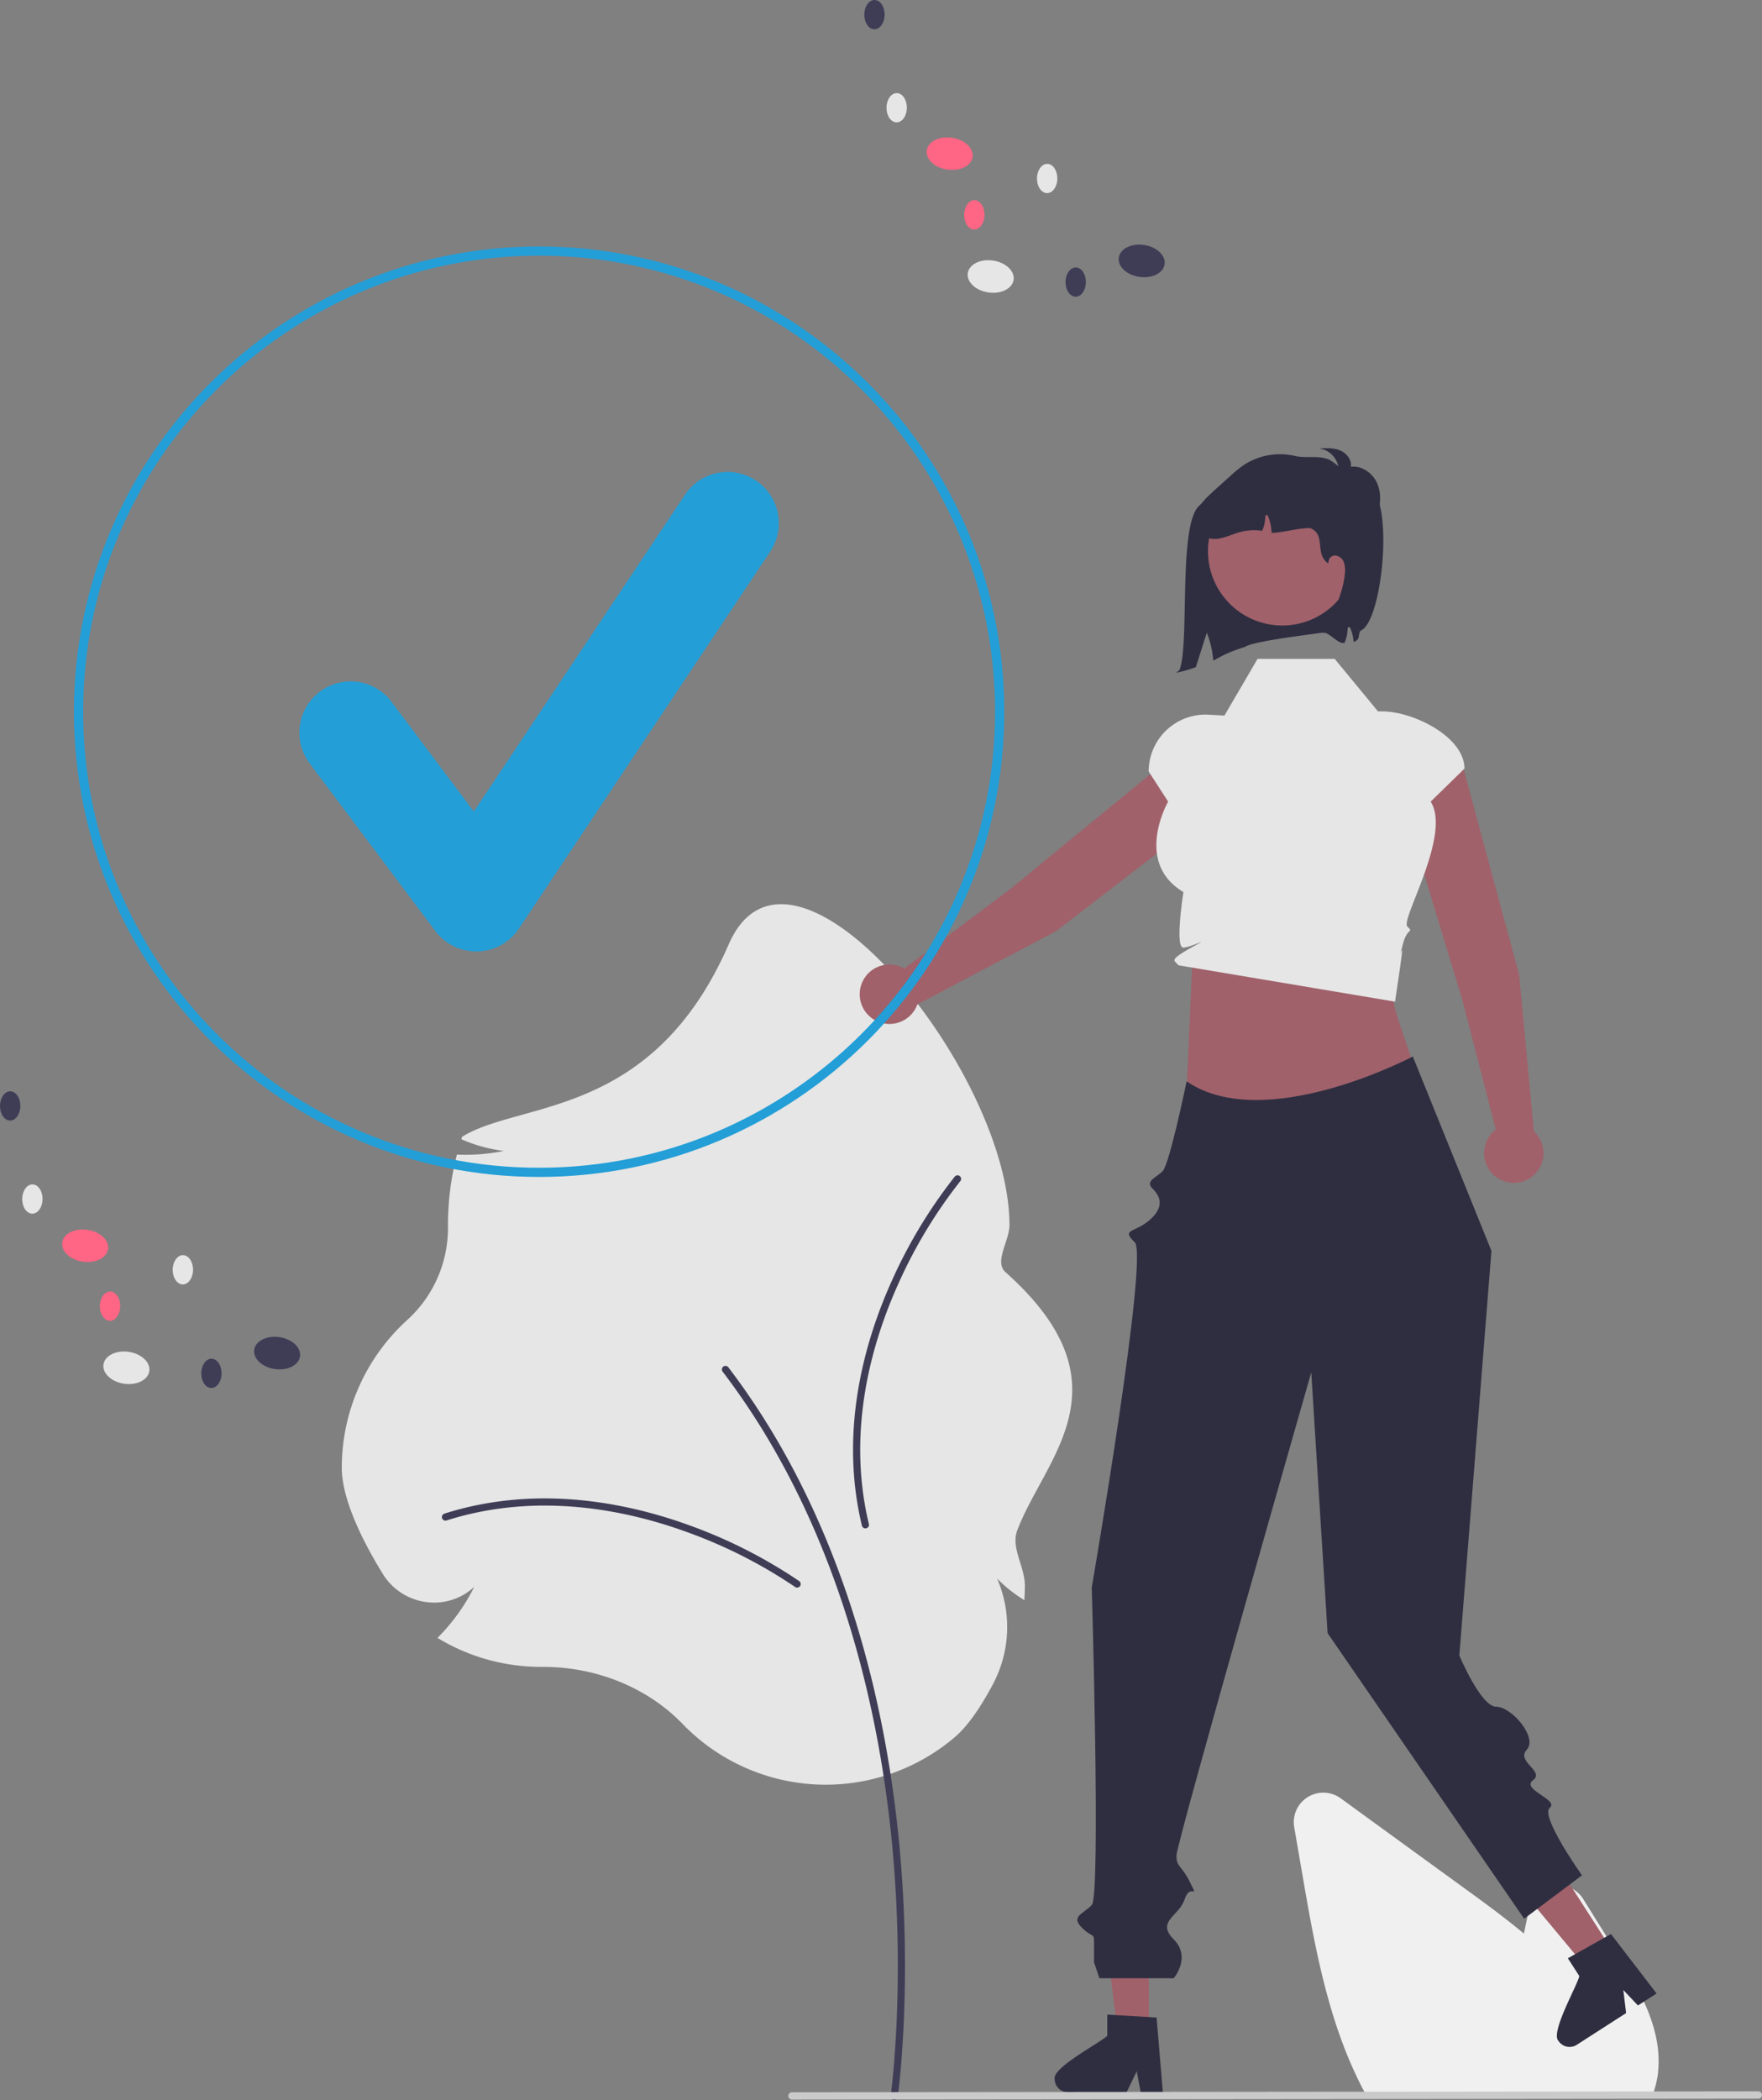 <svg xmlns="http://www.w3.org/2000/svg" data-name="Layer 1"
     viewBox="0 0 574.903 685.123" xmlns:xlink="http://www.w3.org/1999/xlink">
    <rect x="0" y="0" width="574.903" height="685.123" fill="#808080" stroke="none"/>
    <path d="M535.214,669.761C523.774,657.964,507.197,651.198,489.732,651.198l-.674.002a64.944,64.944,0,0,1-32.739-8.841l-1.034-.603.833-.858a63.301,63.301,0,0,0,11.163-15.805,19.141,19.141,0,0,1-15.448,4.99,19.6,19.6,0,0,1-14.389-9.216c-6.104-9.904-13.38-23.957-13.38-34.662a65.142,65.142,0,0,1,21.252-48.069,40.565,40.565,0,0,0,13.4-30.246l-.003-.811a92.001,92.001,0,0,1,2.731-22.263l.184-.735.757.026a62.195,62.195,0,0,0,14.543-1.218,49.089,49.089,0,0,1-13.043-3.469l-.814-.329.276-.834c19.04-11.789,62.02-5.684,86.966-62.76,20.228-46.281,91.6,41.084,91.6,91.583,0,5.153-5.1,11.962-1.282,15.368,41.267,36.816,12.793,60.458,3.816,84.246-2.13,5.644,2.488,11.84,2.488,17.947,0,1.036-.026,2.106-.079,3.179l-.079,1.65-1.376-.916a45.575,45.575,0,0,1-7.526-6.173,39.718,39.718,0,0,1-1.26,34.289c-4.325,8.162-8.509,14.006-12.435,17.367a64.93,64.93,0,0,1-88.969-4.275Z"
          transform="translate(-312.548 -107.438)" fill="#e6e6e6"/>
    <path d="M604.304,792.562a1.169,1.169,0,0,0,1.156-1.004c.05-.349,4.914-35.429.545-82.053-4.034-43.058-16.99-105.076-55.801-156.011a1.169,1.169,0,1,0-1.859,1.417c38.475,50.495,51.327,112.058,55.333,154.812,4.343,46.352-.483,81.159-.532,81.505a1.17,1.17,0,0,0,1.159,1.334Z"
          transform="translate(-312.548 -107.438)" fill="#3f3d56"/>
    <path d="M572.632,625.34a1.169,1.169,0,0,0,.688-2.114,161.099,161.099,0,0,0-35.565-18.104c-19.622-7.184-49.46-13.696-80.177-3.92a1.169,1.169,0,1,0,.709,2.227c30.088-9.575,59.385-3.171,78.664,3.888a158.452,158.452,0,0,1,34.994,17.8A1.164,1.164,0,0,0,572.632,625.34Z"
          transform="translate(-312.548 -107.438)" fill="#3f3d56"/>
    <path d="M626.129,492.1a1.169,1.169,0,0,0-2.059-.839,161.099,161.099,0,0,0-20.619,34.169c-8.578,19.053-17.222,48.345-9.684,79.687a1.169,1.169,0,1,0,2.273-.547c-7.384-30.7,1.114-59.459,9.543-78.18a158.452,158.452,0,0,1,20.274-33.622A1.164,1.164,0,0,0,626.129,492.1Z"
          transform="translate(-312.548 -107.438)" fill="#3f3d56"/>
    <path d="M851.583,791.324H758.534l-.4-.726c-1.19-2.158-2.338-4.444-3.412-6.793-9.585-20.519-13.636-43.988-17.21-64.693L734.821,703.505a9.636,9.636,0,0,1,15.169-9.427q21.211,15.435,42.439,30.839c5.358,3.899,11.478,8.411,17.339,13.288.565-2.746,1.157-5.501,1.748-8.217a9.643,9.643,0,0,1,17.61-3.045l10.887,17.491c7.94,12.773,14.949,25.36,13.521,38.936a2.122,2.122,0,0,1-.037.493,30.693,30.693,0,0,1-1.58,6.536Z"
          transform="translate(-312.548 -107.438)" fill="#f0f0f0"/>
    <path d="M808.232,425.513l-17.958-66.467a11.113,11.113,0,0,0-13.48-7.834l0,0a11.113,11.113,0,0,0-7.843,14.092l20.77,68.471,10.867,42.138a9.698,9.698,0,1,0,12.434.555Z"
          transform="translate(-312.548 -107.438)" fill="#a0616a"/>
    <path d="M657.122,411.198l54.563-41.991a11.113,11.113,0,0,0,2.089-15.451l0,0a11.113,11.113,0,0,0-16.02-1.863L642.414,397.249l-34.788,26.143a9.698,9.698,0,1,0,4.238,11.702Z"
          transform="translate(-312.548 -107.438)" fill="#a0616a"/>
    <path d="M701.593,420.851l-2.405,53.714,75.516-16.413c-6.428-21.584-10.798-25.265-5.968-40.286Z"
          transform="translate(-312.548 -107.438)" fill="#a0616a"/>
    <path d="M748.026,322.378H722.863l-10.806,18.491-5.149-.284a18.55,18.55,0,0,0-19.573,18.522v0l6.344,9.833s-11.346,19.773,4.998,29.501c0,0-2.915,18.328,0,18.131s9.629-3.927,2.915-.197-6.213,4.231-5.345,5.1l.869.869L767.717,434.198s2.065-13.686,2.288-16.128-1.27,3.527.223-2.441,3.73-3.73,1.492-5.968,14.501-29.966,7.624-40.721l11.027-10.755v0c0-10.317-16.57-18.68-26.887-18.68h-1.322Z"
          transform="translate(-312.548 -107.438)" fill="#e6e6e6"/>
    <polygon points="374.852 663.178 364.667 663.178 359.822 623.895 374.853 623.896 374.852 663.178" fill="#a0616a"/>
    <path d="M656.661,785.643a4.332,4.332,0,0,0,4.304,4.313H680.137l.594-1.231,2.712-5.596,1.05,5.596.232,1.231h7.231l-.103-1.24-1.928-23.123-2.522-.155-10.899-.646-2.677-.164v6.904C671.795,773.694,655.852,781.864,656.661,785.643Z"
          transform="translate(-312.548 -107.438)" fill="#2f2e41"/>
    <polygon points="526.21 636.502 517.645 642.012 492.317 611.596 504.959 603.465 526.21 636.502" fill="#a0616a"/>
    <path d="M821.037,773.209a4.332,4.332,0,0,0,5.953,1.298l16.124-10.372-.166-1.357-.747-6.173,3.911,4.138.862.91,6.082-3.912-.758-.987-14.132-18.403-2.205,1.234-9.515,5.354-2.34,1.311,3.735,5.806C827.3,754.971,818.312,770.468,821.037,773.209Z"
          transform="translate(-312.548 -107.438)" fill="#2f2e41"/>
    <path d="M886.267,792.042l-315.358.307a1.191,1.191,0,0,1,0-2.381l315.358-.307a1.191,1.191,0,0,1,0,2.381Z"
          transform="translate(-312.548 -107.438)" fill="#cacaca"/>
    <path d="M773.52,452.085s-48.271,25.533-73.803,8.113c0,0-5.585,27.05-7.823,29.288s-5.804,3.213-3.275,5.71,3.937,5.868-.87,10.151-9.6,2.924-4.966,7.333-14.016,112.584-14.016,112.584,2.984,100.598,0,103.64-6.973,3.724-3.113,7.486,3.859.844,3.859,6.034v5.189l1.766,5.158H695.502s5.846-6.791,0-12.688,1.779-7.512,3.562-13.046,4.767.434,1.783-5.534-4.417-4.833-4.447-8.758,43.986-157.607,43.986-157.607l5.331,85.061,64.125,93.156,18.875-14.156s-13.742-19.345-10.529-22.005-9.471-5.995-5.471-8.995-5.629-6.023-2-10-5-14-10-14-12.017-16.708-12.017-16.708l10.475-131.992Z"
          transform="translate(-312.548 -107.438)" fill="#2f2e41"/>
    <path d="M722.357,268.084c-.341.449-3.063.207-6.336-.271-6.471-.945-7.353.178-12.191,4.578-7.008,6.374-3.023,45.253-6.467,53.677l-1.113.82a40.018,40.018,0,0,0,6.479-1.813c1.189-3.752,2.381-7.515,3.581-11.264a32.988,32.988,0,0,1,2.115,9.097c1.666-.657,3.322-2.263,10.282-4.416,3.505-2.378,28.862-4.768,32.121-5.814C759.104,284.528,745.772,273.145,722.357,268.084Z"
          transform="translate(-312.548 -107.438)" fill="#2f2e41"/>
    <circle cx="418.37" cy="179.82" r="24.231" fill="#a0616a"/>
    <path d="M746.174,265.948a10.824,10.824,0,0,1-3.873-1.358,3.682,3.682,0,0,1-1.763-3.485c.299-1.722,2.245-2.75,3.989-2.645a10.85,10.85,0,0,1,4.808,1.946,7.453,7.453,0,0,0-6.349-6.679c2.294-.124,4.679-.233,6.8.65s3.889,3.067,3.506,5.332c3.566-.459,7.083,2.025,8.556,5.306s1.18,7.133.004,10.531a3.719,3.719,0,0,1-1.864,2.464c-1.2.456-2.492-.308-3.532-1.061a84.448,84.448,0,0,1-14.729-13.603"
          transform="translate(-312.548 -107.438)" fill="#2f2e41"/>
    <path d="M756.739,313.02c-1.027.484-.492,2.283-1.291,3.089a3.281,3.281,0,0,1-1.224.761,14.726,14.726,0,0,0-1.037-4.372c-.104-.254-.276-.537-.545-.515-.313.037-.395.448-.403.753a12.641,12.641,0,0,1-.992,4.409c-.007.015-.015.037-.022.052-.231-.007-.47-.015-.694-.022-1.731-.067-5.565-4.513-6.416-3.006,2.999-5.319,6.655-13.317,7.214-19.397a8.603,8.603,0,0,0-.276-3.805,3.362,3.362,0,0,0-2.798-2.313,2.141,2.141,0,0,0-2.216,2.447l-.433-.06c-4.014-3.268-.552-8.945-5.222-11.19-1.582-.761-11.265,1.783-12.973,1.335a14.705,14.705,0,0,0-1.082-5.245c-.104-.254-.276-.537-.545-.515-.313.037-.395.448-.403.753a12.641,12.641,0,0,1-.992,4.409,18.479,18.479,0,0,0-7.095.373c-2.044.537-3.984,1.462-6.035,1.955a7.803,7.803,0,0,1-6.132-.671c-2.604-1.746-3.059-5.61-1.761-8.46a16.662,16.662,0,0,1,3.745-4.834c1.171-1.134,2.387-2.223,3.603-3.312q1.634-1.466,3.268-2.932a39.838,39.838,0,0,1,4.372-3.566A21.57,21.57,0,0,1,735.194,256.202c3.432.821,8.02-.336,11.161,1.268,1.641.843,5.274,4.073,6.714,5.222,3.685,2.932,1.191.543,5.222,2.238C767.903,268.973,763.652,309.765,756.739,313.02Z"
          transform="translate(-312.548 -107.438)" fill="#2f2e41"/>
    <circle cx="175.897" cy="232.17" r="150.273" fill="transparent"/>
    <path d="M488.445,491.381c-83.688,0-151.772-68.085-151.772-151.772s68.085-151.772,151.772-151.772,151.772,68.085,151.772,151.772S572.132,491.381,488.445,491.381Zm0-300.545c-82.033,0-148.772,66.739-148.772,148.772S406.412,488.381,488.445,488.381,637.217,421.641,637.217,339.608,570.478,190.836,488.445,190.836Z"
          transform="translate(-312.548 -107.438)" fill="#239ed7"/>
    <path d="M467.945,417.818a16.711,16.711,0,0,1-13.371-6.688L413.577,356.467A16.715,16.715,0,1,1,440.322,336.41l26.821,35.759,68.887-103.33a16.716,16.716,0,0,1,27.817,18.545L481.855,410.374a16.723,16.723,0,0,1-13.445,7.439C468.255,417.816,468.1,417.818,467.945,417.818Z"
          transform="translate(-312.548 -107.438)" fill="#239ed7"/>
    <ellipse cx="635.792" cy="197.637" rx="5.257" ry="7.557"
             transform="translate(36.124 690.91) rotate(-81.722)" fill="#e6e6e6"/>
    <ellipse cx="684.963" cy="192.839" rx="5.257" ry="7.557"
             transform="matrix(0.144, -0.99, 0.99, 0.144, 82.964, 735.462)" fill="#3f3d56"/>
    <ellipse cx="622.327" cy="157.829" rx="5.257" ry="7.557"
             transform="matrix(0.144, -0.99, 0.99, 0.144, 63.991, 643.509)" fill="#ff6584"/>
    <ellipse cx="605.116" cy="142.586" rx="4.776" ry="3.322"
             transform="translate(145.411 639.168) rotate(-89.567)" fill="#e6e6e6"/>
    <ellipse cx="597.871" cy="112.214" rx="4.776" ry="3.322"
             transform="translate(168.591 601.781) rotate(-89.567)" fill="#3f3d56"/>
    <ellipse cx="654.216" cy="165.666" rx="4.776" ry="3.322"
             transform="translate(171.06 711.172) rotate(-89.567)" fill="#e6e6e6"/>
    <ellipse cx="630.454" cy="177.53" rx="4.776" ry="3.322"
             transform="translate(135.614 699.185) rotate(-89.567)" fill="#ff6584"/>
    <ellipse cx="663.531" cy="199.458" rx="4.776" ry="3.322"
             transform="translate(146.514 754.024) rotate(-89.567)" fill="#3f3d56"/>
    <ellipse cx="353.792" cy="553.637" rx="5.257" ry="7.557"
             transform="translate(-557.564 716.591) rotate(-81.722)" fill="#e6e6e6"/>
    <ellipse cx="402.963" cy="548.839" rx="5.257" ry="7.557"
             transform="translate(-510.724 761.143) rotate(-81.722)" fill="#3f3d56"/>
    <ellipse cx="340.327" cy="513.829" rx="5.257" ry="7.557"
             transform="translate(-529.697 669.19) rotate(-81.722)" fill="#ff6584"/>
    <ellipse cx="323.116" cy="498.586" rx="4.776" ry="3.322"
             transform="translate(-490.446 710.484) rotate(-89.567)" fill="#e6e6e6"/>
    <ellipse cx="315.871" cy="468.214" rx="4.776" ry="3.322"
             transform="translate(-467.267 673.097) rotate(-89.567)" fill="#3f3d56"/>
    <ellipse cx="372.216" cy="521.666" rx="4.776" ry="3.322"
             transform="translate(-464.798 782.488) rotate(-89.567)" fill="#e6e6e6"/>
    <ellipse cx="348.454" cy="533.53" rx="4.776" ry="3.322"
             transform="translate(-500.244 770.501) rotate(-89.567)" fill="#ff6584"/>
    <ellipse cx="381.531" cy="555.458" rx="4.776" ry="3.322"
             transform="translate(-489.344 825.34) rotate(-89.567)" fill="#3f3d56"/>
</svg>